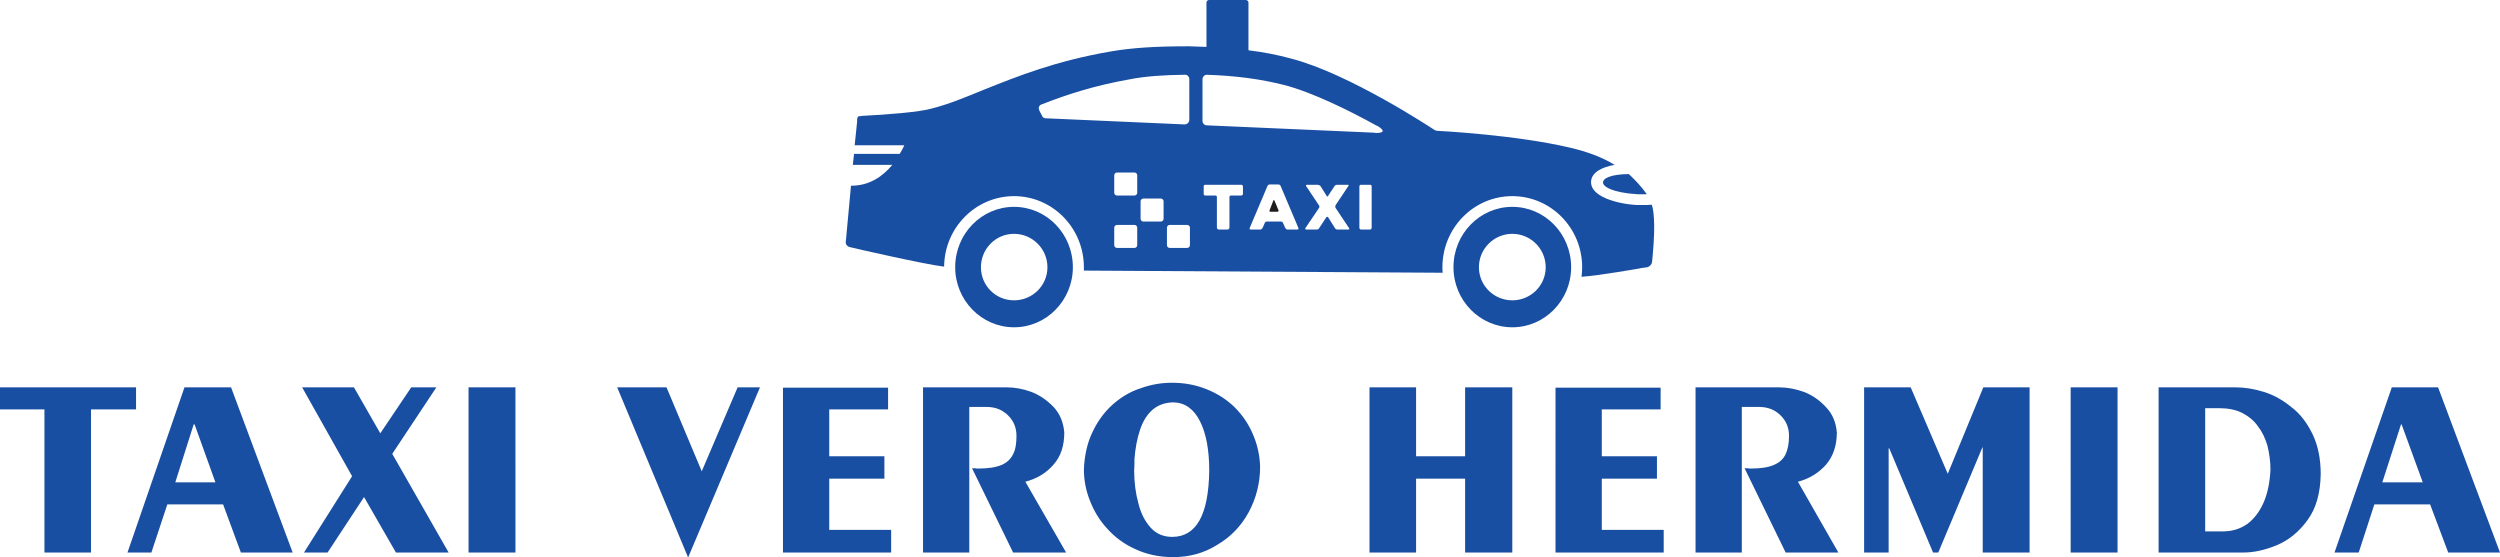 <?xml version="1.0" encoding="utf-8"?>
<!-- Generator: Adobe Illustrator 15.0.0, SVG Export Plug-In . SVG Version: 6.00 Build 0)  -->
<!DOCTYPE svg PUBLIC "-//W3C//DTD SVG 1.1//EN" "http://www.w3.org/Graphics/SVG/1.1/DTD/svg11.dtd">
<svg version="1.1" id="Layer_1" xmlns="http://www.w3.org/2000/svg" xmlns:xlink="http://www.w3.org/1999/xlink" x="0px" y="0px"
	 width="295.061px" height="65.754px" viewBox="0 0 295.061 65.754" enable-background="new 0 0 295.061 65.754"
	 xml:space="preserve">
<g>
	<path fill-rule="evenodd" clip-rule="evenodd" fill="#194FA2" d="M193.354,22.931c0.326,0,0.651,0,1.013,0
		c-0.614-0.868-1.338-1.664-2.133-2.387c-2.315,0.036-3.039,0.542-3.039,1.012C189.195,21.99,190.208,22.75,193.354,22.931
		L193.354,22.931z"/>
	<path fill-rule="evenodd" clip-rule="evenodd" fill="#194FA2" d="M119.68,35.445c-2.17,0-3.906-1.736-3.906-3.906
		s1.736-3.942,3.906-3.942s3.943,1.772,3.943,3.942S121.85,35.445,119.68,35.445L119.68,35.445z M119.68,24.413
		c-3.834,0-6.944,3.183-6.944,7.125c0,3.906,3.11,7.09,6.944,7.09c3.833,0,6.944-3.184,6.944-7.09
		C126.625,27.596,123.514,24.413,119.68,24.413L119.68,24.413z"/>
	<path fill-rule="evenodd" clip-rule="evenodd" fill="#194FA2" d="M178.489,35.445c-2.169,0-3.941-1.736-3.941-3.906
		s1.772-3.942,3.941-3.942c2.171,0,3.942,1.772,3.942,3.942S180.66,35.445,178.489,35.445L178.489,35.445z M178.489,24.413
		c-3.833,0-6.944,3.183-6.944,7.125c0,3.906,3.111,7.09,6.944,7.09c3.834,0,6.945-3.184,6.945-7.09
		C185.435,27.596,182.323,24.413,178.489,24.413L178.489,24.413z"/>
	<path fill="#201C1B" d="M150.424,23.69c-0.036-0.108-0.108-0.108-0.145,0l-0.436,1.122c-0.036,0.108,0,0.181,0.108,0.181h0.797
		c0.108,0,0.181-0.072,0.145-0.181L150.424,23.69z"/>
	<path fill-rule="evenodd" clip-rule="evenodd" fill="#194FA2" d="M162.358,15.697l-0.145-0.036l-19.784-0.869h-0.036
		c-0.289-0.036-0.47-0.253-0.47-0.506V9.368c0-0.289,0.217-0.543,0.506-0.543c3.4,0.109,6.365,0.507,9.078,1.194
		c3.292,0.832,7.776,3.039,10.96,4.81c0.036,0,0.072,0.036,0.108,0.036C162.757,14.974,163.986,15.697,162.358,15.697
		L162.358,15.697z M161.889,26.873c0,0.108-0.072,0.217-0.181,0.217h-1.086c-0.108,0-0.181-0.108-0.181-0.217V21.99
		c0-0.108,0.072-0.181,0.181-0.181h1.086c0.108,0,0.181,0.072,0.181,0.181V26.873z M159.14,27.09h-1.302
		c-0.108,0-0.253-0.072-0.289-0.181l-0.797-1.266c-0.072-0.072-0.181-0.072-0.217,0l-0.831,1.266
		c-0.036,0.108-0.182,0.181-0.29,0.181h-1.266c-0.072,0-0.145-0.072-0.072-0.181l1.592-2.351c0.072-0.108,0.072-0.254,0-0.326
		l-1.52-2.278c-0.036-0.072,0-0.145,0.109-0.145h1.265c0.109,0,0.254,0.072,0.326,0.145l0.723,1.158
		c0.036,0.108,0.145,0.108,0.181,0l0.761-1.158c0.036-0.072,0.181-0.145,0.289-0.145h1.266c0.108,0,0.145,0.072,0.072,0.145
		l-1.519,2.278c-0.036,0.072-0.036,0.218,0,0.29l1.591,2.387C159.284,27.018,159.248,27.09,159.14,27.09L159.14,27.09z
		 M153.136,27.09h-1.193c-0.108,0-0.217-0.108-0.253-0.181l-0.254-0.579c-0.036-0.109-0.145-0.181-0.253-0.181h-1.664
		c-0.108,0-0.217,0.072-0.253,0.181l-0.253,0.579c-0.036,0.072-0.146,0.181-0.254,0.181h-1.156c-0.109,0-0.145-0.108-0.109-0.181
		l2.097-4.955c0.036-0.108,0.181-0.181,0.253-0.181h1.05c0.108,0,0.217,0.072,0.253,0.181l2.098,4.955
		C153.281,26.981,153.244,27.09,153.136,27.09L153.136,27.09z M146.698,22.895c0,0.108-0.109,0.181-0.218,0.181h-1.193
		c-0.108,0-0.182,0.073-0.182,0.181v3.617c0,0.108-0.108,0.217-0.217,0.217h-1.048c-0.109,0-0.217-0.108-0.217-0.217v-3.617
		c0-0.108-0.072-0.181-0.181-0.181h-1.194c-0.108,0-0.181-0.072-0.181-0.181V21.99c0-0.108,0.072-0.181,0.181-0.181h4.231
		c0.109,0,0.218,0.072,0.218,0.181V22.895z M140.441,28.935c0,0.181-0.145,0.326-0.326,0.326h-2.062
		c-0.181,0-0.325-0.145-0.325-0.326v-2.062c0-0.181,0.145-0.325,0.325-0.325h2.062c0.181,0,0.326,0.145,0.326,0.325V28.935z
		 M137.331,25.824c0,0.181-0.145,0.325-0.326,0.325h-2.062c-0.181,0-0.325-0.145-0.325-0.325v-2.062
		c0-0.181,0.145-0.326,0.325-0.326h2.062c0.182,0,0.326,0.145,0.326,0.326V25.824z M134.22,22.75c0,0.181-0.145,0.325-0.325,0.325
		h-2.062c-0.181,0-0.326-0.145-0.326-0.325v-2.062c0-0.181,0.146-0.326,0.326-0.326h2.062c0.181,0,0.325,0.146,0.325,0.326V22.75z
		 M134.22,28.935c0,0.181-0.145,0.326-0.325,0.326h-2.062c-0.181,0-0.326-0.145-0.326-0.326v-2.062c0-0.181,0.146-0.325,0.326-0.325
		h2.062c0.181,0,0.325,0.145,0.325,0.325V28.935z M123.441,13.961c-0.036,0-0.036,0-0.072,0c-0.145-0.036-0.325-0.108-0.361-0.253
		l-0.072-0.145l-0.253-0.47l-0.036-0.145c-0.145-0.326,0.072-0.543,0.253-0.615c0,0,0.072-0.036,0.108-0.036
		c2.857-1.121,6.148-2.207,10.488-2.966c1.736-0.325,3.69-0.471,6.294-0.507h0.108c0.253,0,0.47,0.254,0.47,0.507v4.81
		c0,0.29-0.253,0.542-0.542,0.542l0,0h-0.036L123.441,13.961z M194.946,24.16c-0.29,0.036-0.615,0.036-0.94,0.036
		c-0.253,0-0.542,0-0.796,0c-1.375-0.072-2.641-0.361-3.616-0.759c-1.557-0.651-1.846-1.447-1.81-2.025
		c0.072-1.085,1.303-1.7,2.785-1.953c-1.482-0.904-3.219-1.555-5.244-2.025c-6.401-1.519-15.516-1.989-15.624-1.989
		c-0.181,0-0.361-0.072-0.506-0.181c-0.11-0.072-9.947-6.583-16.819-8.354c-1.591-0.435-3.255-0.76-5.027-0.977V0.29
		c0-0.145-0.145-0.29-0.326-0.29h-4.34c-0.145,0-0.29,0.145-0.29,0.29v5.245c-0.687-0.037-1.375-0.037-2.098-0.073
		c-3.979,0-6.728,0.181-9.223,0.615c-6.51,1.122-10.996,2.93-14.974,4.521c-2.206,0.904-4.123,1.7-6.112,2.206
		c-1.519,0.435-5.316,0.724-8.21,0.869l0,0c-0.108,0.036-0.217,0.036-0.325,0.036s-0.253,0.036-0.29,0.361v0.29l-0.289,2.785h5.859
		c-0.146,0.325-0.326,0.687-0.543,1.012h-5.389l-0.145,1.302h4.666c-1.122,1.338-2.676,2.459-4.847,2.459h-0.036l-0.542,5.859
		c0,0,0,0,0,0.037l-0.073,0.724c-0.036,0.397,0.29,0.578,0.434,0.615c0.688,0.181,8.97,2.062,11.14,2.314c0.036,0,0.036,0,0.036,0
		c0.036-4.593,3.725-8.318,8.246-8.318c4.558,0,8.247,3.761,8.247,8.391c0,0.145,0,0.253,0,0.398l42.28,0.253
		c0.036,0,0.036,0,0.072,0l0,0c-0.036-0.217-0.036-0.435-0.036-0.651c0-4.629,3.689-8.391,8.246-8.391
		c4.558,0,8.247,3.761,8.247,8.391c0,0.398-0.036,0.76-0.073,1.122c0,0,0.037,0,0.073,0c1.736-0.108,7.089-1.013,7.125-1.049h0.036
		l0.542-0.072c0.217-0.072,0.507-0.289,0.543-0.615c0.036-0.217,0.036-0.47,0.072-0.687
		C195.452,25.933,195.091,24.559,194.946,24.16L194.946,24.16z"/>
	<path fill="#194FA2" d="M0,45.716h16.058v2.604h-5.316v16.89H5.244v-16.89H0V45.716z M21.773,45.716h5.498l7.27,19.494h-6.112
		l-2.098-5.678h-6.583l-1.881,5.678h-2.821L21.773,45.716z M22.967,50.092h-0.109l-2.17,6.836h4.738L22.967,50.092z M35.661,45.716
		h6.113l3.11,5.426l3.653-5.426h2.966l-5.208,7.849L52.95,65.21h-6.221l-3.762-6.545l-4.304,6.545h-2.785l5.678-9.005L35.661,45.716
		z M55.301,45.716h5.534V65.21h-5.534V45.716z M72.842,45.716h5.823l4.159,9.91l4.232-9.91h2.64l-8.463,20.038h-0.036L72.842,45.716
		z M92.409,45.752h12.406v2.568h-6.944v5.533h6.51v2.641h-6.51v6.04h7.306v2.676H92.409V45.752z M108.938,45.716h9.874
		c0.94,0,1.953,0.181,2.929,0.542c1.013,0.399,1.881,1.014,2.641,1.81c0.723,0.795,1.121,1.771,1.23,2.966
		c0,1.555-0.398,2.82-1.266,3.798c-0.833,0.976-1.953,1.663-3.328,2.024l4.811,8.354h-6.257l-4.847-9.945c0.073,0,0.217,0,0.362,0
		c0.181,0.036,0.289,0.036,0.362,0.036c1.193,0,2.098-0.145,2.785-0.434c0.651-0.289,1.084-0.725,1.338-1.267
		c0.289-0.543,0.397-1.266,0.397-2.17c0-0.939-0.325-1.736-0.976-2.388c-0.651-0.65-1.483-1.012-2.532-1.012H114.4V65.21h-5.461
		V45.716z M138.524,47.489c-1.013,0-1.881,0.326-2.532,0.904c-0.651,0.578-1.122,1.374-1.447,2.352
		c-0.326,0.976-0.542,2.097-0.651,3.398c0,0.58,0,1.05-0.036,1.375c0,1.41,0.181,2.749,0.506,3.906
		c0.289,1.193,0.795,2.135,1.447,2.857c0.651,0.724,1.519,1.085,2.531,1.085c2.858,0,4.304-2.604,4.376-7.813
		c0-2.46-0.362-4.376-1.085-5.823C140.911,48.285,139.862,47.525,138.524,47.489L138.524,47.489z M138.343,45.174
		c1.447,0,2.786,0.253,4.051,0.759c1.266,0.508,2.351,1.194,3.292,2.099c0.94,0.939,1.664,1.988,2.17,3.183
		c0.542,1.229,0.831,2.531,0.867,3.87c0,1.952-0.47,3.726-1.337,5.353c-0.905,1.664-2.134,2.93-3.726,3.87
		c-1.555,0.976-3.292,1.447-5.208,1.447c-1.628,0-3.147-0.325-4.449-0.941c-1.302-0.578-2.424-1.41-3.328-2.423
		c-0.94-1.012-1.591-2.134-2.062-3.363c-0.47-1.193-0.687-2.424-0.687-3.653c0.072-1.628,0.398-3.11,1.013-4.376
		c0.614-1.303,1.411-2.388,2.387-3.255c0.977-0.868,2.062-1.521,3.292-1.918C135.812,45.391,137.042,45.174,138.343,45.174
		L138.343,45.174z M161.636,45.716h5.497v8.138h5.786v-8.138h5.57V65.21h-5.57v-8.716h-5.786v8.716h-5.497V45.716z M183.589,45.752
		h12.405v2.568h-6.943v5.533h6.51v2.641h-6.51v6.04h7.307v2.676h-12.769V45.752z M200.118,45.716h9.838
		c0.976,0,1.953,0.181,2.966,0.542c1.013,0.399,1.88,1.014,2.604,1.81c0.759,0.795,1.157,1.771,1.266,2.966
		c0,1.555-0.435,2.82-1.266,3.798c-0.869,0.976-1.954,1.663-3.328,2.024l4.774,8.354h-6.222l-4.846-9.945c0.072,0,0.181,0,0.361,0
		c0.181,0.036,0.289,0.036,0.361,0.036c1.194,0,2.099-0.145,2.749-0.434c0.688-0.289,1.121-0.725,1.374-1.267
		c0.253-0.543,0.399-1.266,0.399-2.17c0-0.939-0.327-1.736-0.978-2.388c-0.651-0.65-1.482-1.012-2.531-1.012h-2.063V65.21h-5.461
		V45.716z M220.011,45.716h5.497l4.376,10.2l4.197-10.2h5.461V65.21h-5.533V52.805h-0.038l-5.207,12.405h-0.615l-5.172-12.297
		h-0.072V65.21h-2.894V45.716z M244.388,45.716h5.534V65.21h-5.534V45.716z M254.769,45.716h9.078c1.084,0,2.206,0.181,3.363,0.542
		c1.157,0.363,2.243,0.978,3.256,1.81c1.048,0.795,1.845,1.88,2.495,3.219c0.615,1.302,0.94,2.856,0.94,4.666
		c-0.036,2.242-0.542,4.051-1.555,5.426c-1.014,1.41-2.243,2.386-3.618,2.965c-1.41,0.578-2.712,0.867-3.942,0.867h-10.018V45.716z
		 M260.266,48.176v14.54h2.099c1.084,0,2.024-0.29,2.857-0.868c0.831-0.614,1.482-1.483,1.952-2.568s0.724-2.388,0.796-3.834
		c0-1.014-0.145-1.989-0.362-2.857c-0.253-0.868-0.614-1.627-1.12-2.279c-0.471-0.687-1.121-1.192-1.882-1.591
		c-0.759-0.361-1.627-0.542-2.64-0.542H260.266z M282.292,45.716h5.461l7.308,19.494h-6.113l-2.134-5.678h-6.582l-1.846,5.678
		h-2.857L282.292,45.716z M283.449,50.092h-0.072l-2.206,6.836h4.774L283.449,50.092z"/>
</g>
</svg>
